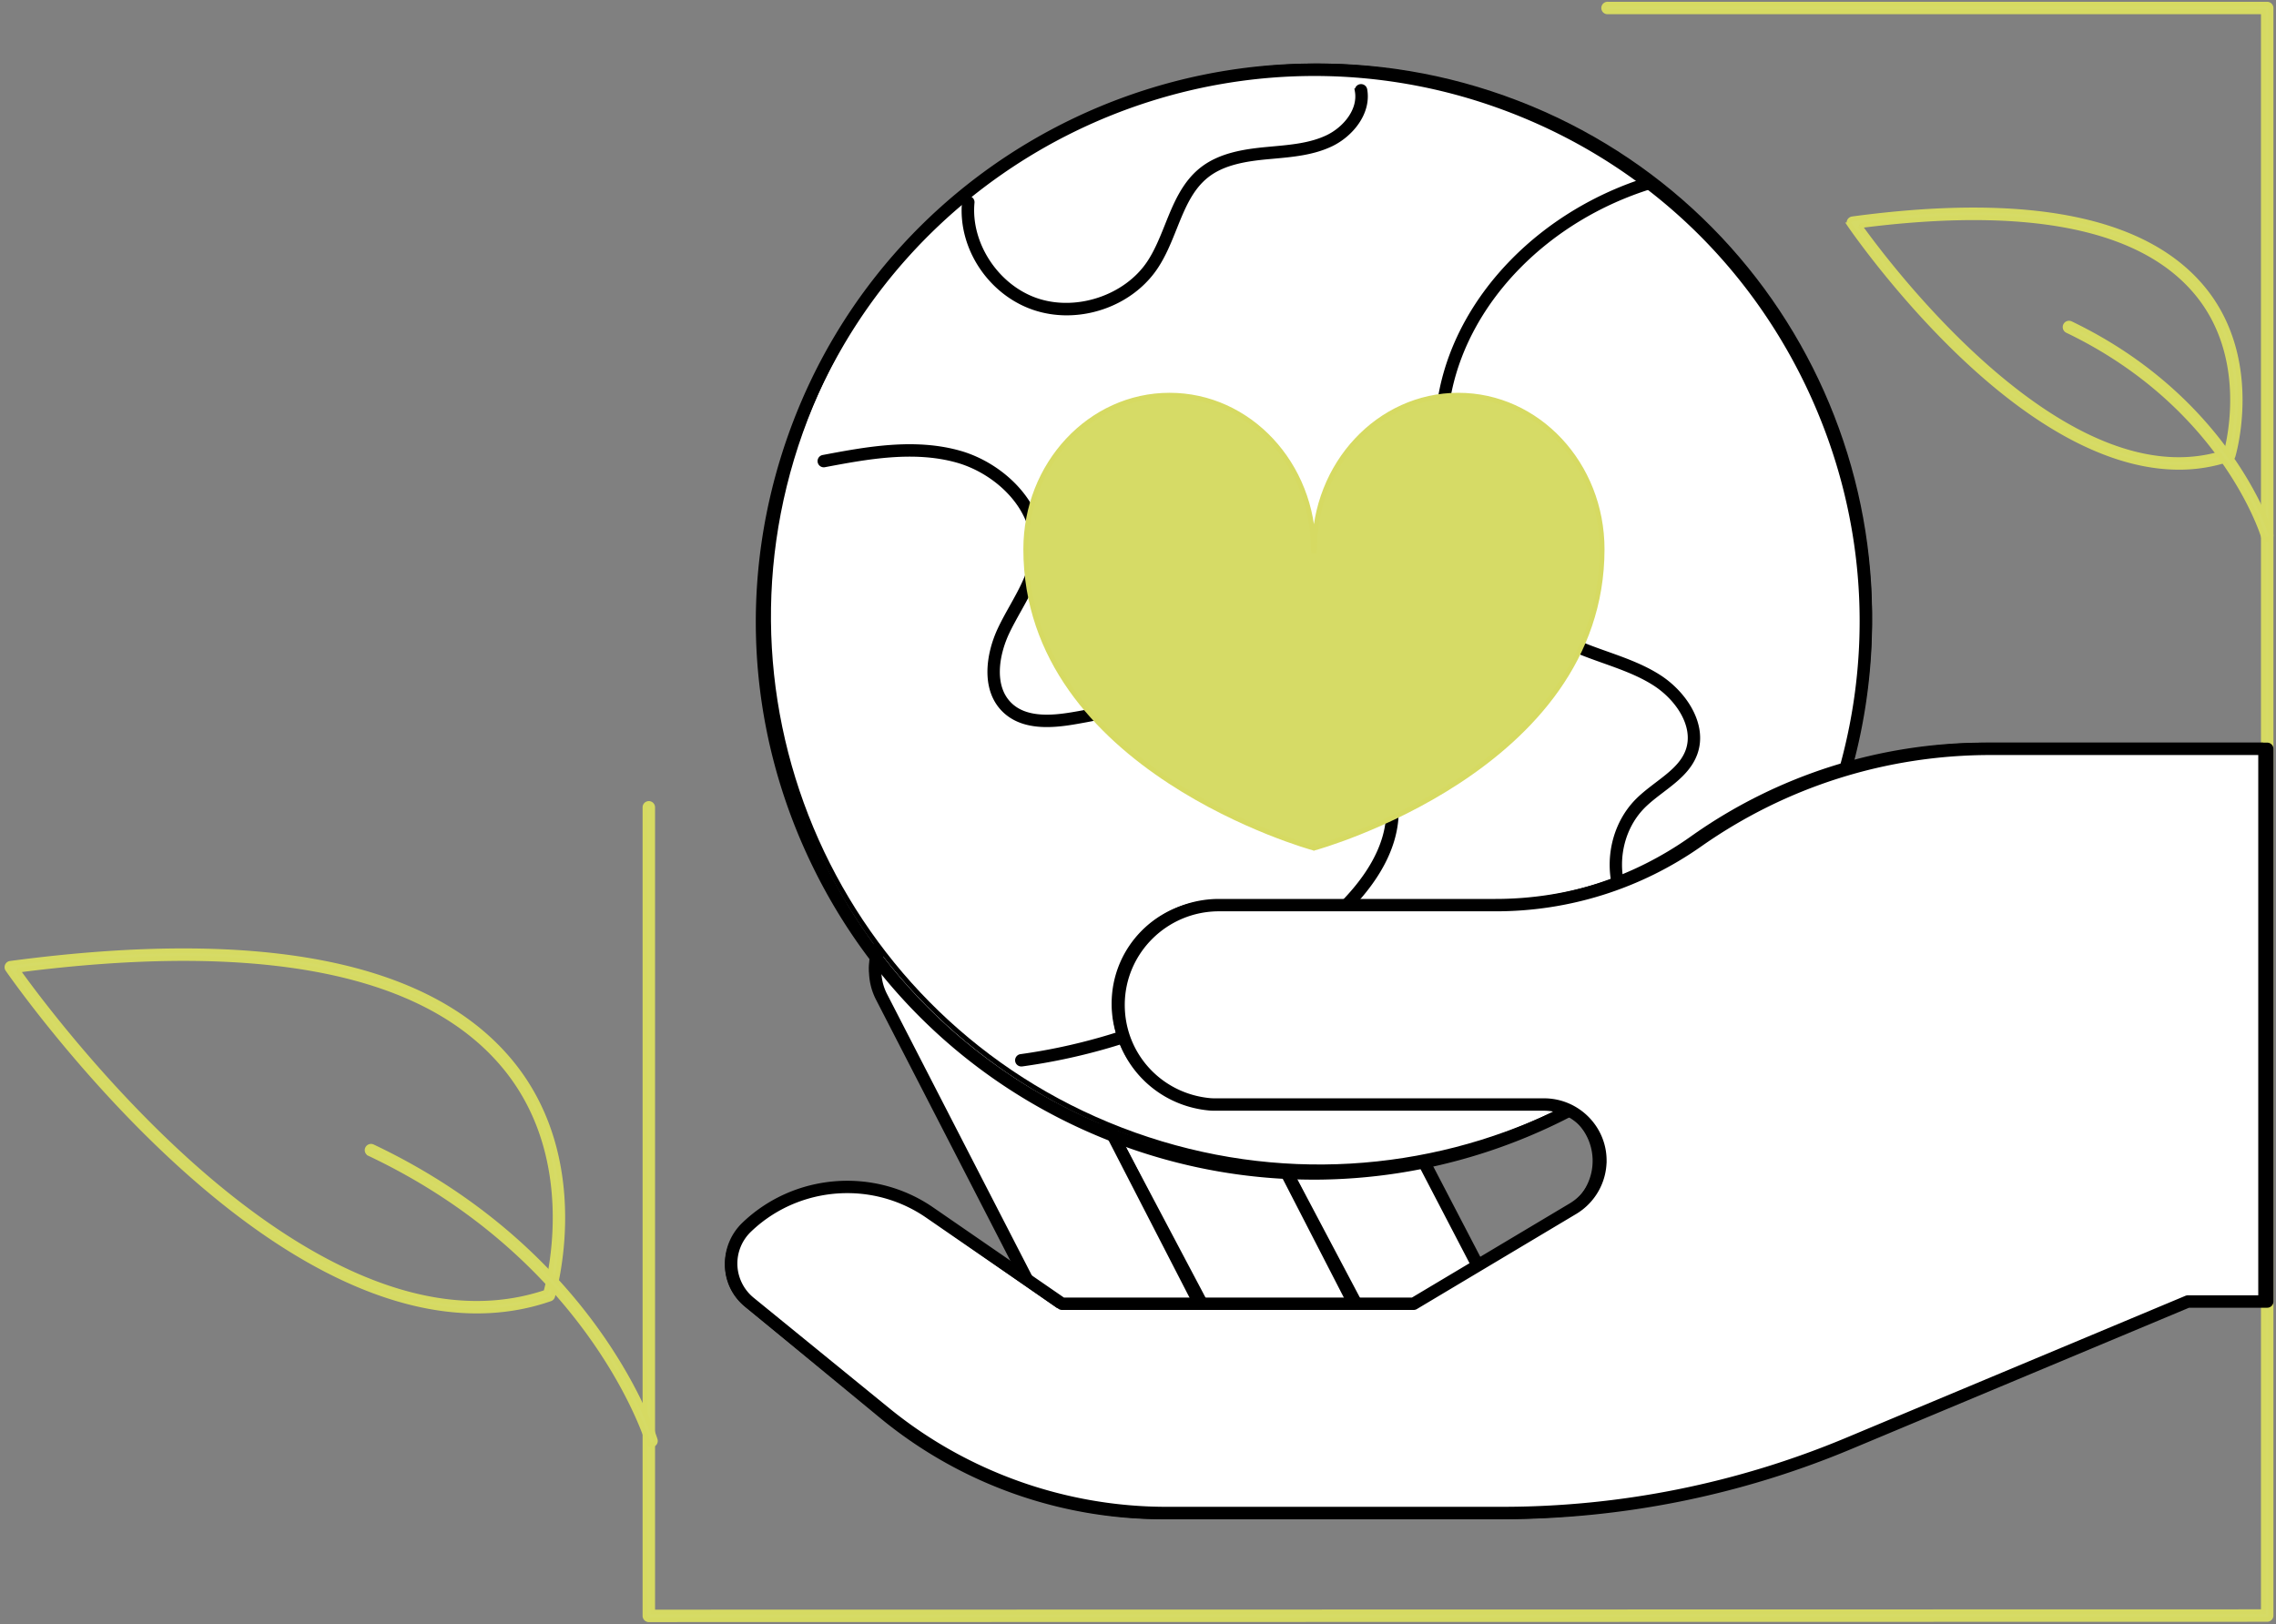 <svg xmlns="http://www.w3.org/2000/svg" width="234" height="167" viewBox="0 0 234 167"><rect x="0" y="0" width="234" height="167" fill="#808080" stroke="none"/><g stroke-width=".5" fill="none" fill-rule="evenodd"><path d="M66.707 166.536a.39.39 0 0 1-.39-.388V83.01a.39.39 0 0 1 .78 0v82.748l165.608-.033V1.212h-67.397a.39.39 0 1 1 0-.777h67.787a.39.39 0 0 1 .39.388v165.292a.39.39 0 0 1-.39.389l-166.388.032z" stroke="#D6DA62" fill="#D6DB66"></path><path d="M128.873 97.768a10.62 10.62 0 0 1 9.423 5.734l19.011 36.585h-15.375l-17.86-34.374c-1.88-3.618.736-7.945 4.8-7.945" stroke="#000" fill="#FFF"></path><path d="M156.915 140.087h-15.499a.393.393 0 0 1-.348-.21l-18.006-34.596a5.822 5.822 0 0 1 .185-5.748 5.804 5.804 0 0 1 5.004-2.823c4.154 0 7.927 2.293 9.848 5.983l19.164 36.818a.4.4 0 0 1-.012.387.397.397 0 0 1-.336.189zm-15.262-.786h14.615l-18.866-36.245a10.288 10.288 0 0 0-9.15-5.56 5.028 5.028 0 0 0-4.334 2.444 5.043 5.043 0 0 0-.16 4.977l17.895 34.384z" stroke="#000" fill="#000"></path><path d="M111.395 93.536c4.332 0 8.305 2.377 10.308 6.164l20.792 39.329h-16.816l-19.536-36.953c-2.055-3.888.805-8.54 5.252-8.54" stroke="#000" fill="#FFF"></path><path d="M142.11 140.087h-16.467a.385.385 0 0 1-.342-.21L106.172 102.7a6.289 6.289 0 0 1 .194-6.145c1.131-1.891 3.108-3.019 5.29-3.019 4.402 0 8.4 2.457 10.434 6.41l20.362 39.57a.389.389 0 0 1-.342.572v-.001zm-16.234-.78h15.599l-20.067-38.998c-1.902-3.696-5.638-5.992-9.752-5.992-1.91 0-3.641.987-4.63 2.642a5.507 5.507 0 0 0-.171 5.38l19.02 36.967z" stroke="#000" fill="#000"></path><path d="M95.525 93.536c4.331 0 8.305 2.377 10.308 6.164l20.792 39.329h-16.816l-19.537-36.953c-2.055-3.888.806-8.54 5.253-8.54" stroke="#000" fill="#FFF"></path><path d="M126.24 140.087h-16.467a.385.385 0 0 1-.342-.21L90.3 102.7a6.289 6.289 0 0 1 .195-6.145c1.131-1.891 3.108-3.019 5.29-3.019 4.402 0 8.4 2.457 10.434 6.41l20.361 39.57a.389.389 0 0 1-.342.572v-.001zm-16.234-.78h15.599l-20.068-38.998c-1.901-3.696-5.637-5.992-9.751-5.992-1.91 0-3.641.987-4.63 2.642a5.507 5.507 0 0 0-.172 5.38l19.022 36.967z" stroke="#000" fill="#000"></path><path d="M188.925 82.372c-10.488 29.44-42.856 44.805-72.296 34.316-29.442-10.486-44.806-42.853-34.32-72.293C92.799 14.957 125.167-.408 154.608 10.08c29.44 10.486 44.806 42.853 34.318 72.293" stroke="#000" fill="#FFF"></path><path d="M135.035 121.043a56.836 56.836 0 0 1-19.109-3.315c-14.367-5.121-25.883-15.533-32.423-29.316-6.542-13.785-7.324-29.294-2.207-43.669C91.862 15.071 124.586-.472 154.25 10.1c14.369 5.121 25.883 15.531 32.425 29.316 6.54 13.785 7.324 29.293 2.206 43.668-8.317 23.358-30.369 37.96-53.846 37.96zm.106-113.481c-23.158 0-44.908 14.401-53.112 37.443-5.048 14.179-4.276 29.475 2.176 43.072 6.451 13.597 17.81 23.867 31.983 28.918 29.254 10.424 61.54-4.905 71.96-34.173 5.049-14.179 4.276-29.475-2.176-43.072-6.452-13.597-17.81-23.867-31.983-28.918a56.066 56.066 0 0 0-18.848-3.27z" stroke="#000" fill="#000"></path><path d="M176.203 98.826c-3.802 0-7.655-2.237-9.399-5.548-1.882-3.577-1.205-8.198 1.61-10.987.603-.595 1.297-1.123 1.968-1.635 1.359-1.033 2.641-2.009 3.164-3.463.91-2.542-1.043-5.419-3.445-6.946-1.59-1.013-3.43-1.667-5.207-2.3-1.04-.37-2.116-.753-3.143-1.205-9.805-4.322-15.732-16.06-13.494-26.725 2.043-9.742 10.38-18.212 21.238-21.58a.388.388 0 0 1 .229.74c-10.595 3.287-18.726 11.529-20.712 21-2.163 10.319 3.567 21.676 13.05 25.855 1.002.442 2.064.82 3.09 1.185 1.82.648 3.699 1.315 5.365 2.375 2.66 1.694 4.805 4.938 3.755 7.863-.598 1.67-2.034 2.761-3.423 3.818-.65.497-1.325 1.01-1.89 1.569-2.58 2.554-3.2 6.79-1.472 10.073 1.736 3.298 5.727 5.445 9.5 5.101a.387.387 0 1 1 .07.771 9.255 9.255 0 0 1-.854.04M105.02 109.406a.387.387 0 0 1-.053-.772c11.054-1.529 21.873-6.267 30.464-13.344 4.986-4.105 7.453-8.203 7.338-12.184-.114-3.919-2.86-7.737-6.991-9.724-3.343-1.61-7.576-2.124-12.585-1.532-2.542.3-5.1.842-7.572 1.364-1.718.363-3.493.738-5.255 1.033-2.226.37-5.023.586-6.906-1.054-2.436-2.124-1.859-5.919-.625-8.523.365-.772.79-1.533 1.203-2.27 1.024-1.833 1.991-3.568 2.183-5.535.437-4.474-3.622-8.363-7.799-9.538-4.487-1.264-9.357-.344-13.656.465a.387.387 0 1 1-.145-.761c4.382-.827 9.35-1.763 14.013-.45 4.485 1.262 8.84 5.481 8.364 10.358-.207 2.129-1.26 4.015-2.279 5.838-.405.726-.823 1.476-1.178 2.223-1.12 2.36-1.678 5.77.434 7.61 1.635 1.424 4.205 1.214 6.261.871 1.747-.29 3.514-.664 5.222-1.025 2.49-.527 5.065-1.07 7.643-1.375 5.159-.609 9.538-.071 13.015 1.603 4.393 2.113 7.31 6.195 7.433 10.4.123 4.23-2.441 8.538-7.62 12.803a61.82 61.82 0 0 1-30.854 13.516l-.055.003M109.676 32.174c-1.142 0-2.286-.178-3.38-.551-4.512-1.543-7.58-6.215-7.138-10.868a.392.392 0 0 1 .427-.347c.217.02.375.207.355.417-.405 4.243 2.501 8.668 6.615 10.073 4.114 1.405 9.206-.287 11.593-3.853.778-1.164 1.327-2.531 1.857-3.854.859-2.143 1.747-4.36 3.644-5.816 1.814-1.39 4.19-1.783 6.486-2.003l.707-.066c1.939-.175 3.943-.356 5.664-1.183 1.78-.855 3.397-2.77 3.038-4.775a.385.385 0 0 1 .32-.444.392.392 0 0 1 .453.312c.426 2.376-1.421 4.614-3.464 5.596-1.853.89-3.93 1.077-5.94 1.259l-.7.064c-2.18.209-4.425.576-6.08 1.845-1.728 1.326-2.54 3.349-3.398 5.49-.544 1.36-1.108 2.764-1.932 3.995-1.983 2.965-5.551 4.709-9.127 4.709" stroke="#000" fill="#000"></path><path d="M135.032 56.472c0 .075.02.213.056.398.036-.185.057-.323.057-.398 0-8.745 6.619-15.834 14.784-15.834 8.164 0 14.784 7.089 14.784 15.834 0 22.64-29.568 30.716-29.568 30.716l-.057-.082-.056.082s-29.568-8.075-29.568-30.716c0-8.745 6.619-15.834 14.784-15.834 8.164 0 14.784 7.089 14.784 15.834z" stroke="#D6DA62" fill="#D6DB66"></path><path d="M232.427 133.998h-8.151l-34.743 14.706a91.621 91.621 0 0 1-35.72 7.253h-34.349a45.336 45.336 0 0 1-28.831-10.362l-13.944-11.492c-2.41-1.986-2.559-5.641-.318-7.818a14.781 14.781 0 0 1 18.774-1.534l13.594 9.479h36.085l16.358-9.876a5.829 5.829 0 0 0 2.809-4.991c0-3.216-2.593-5.823-5.791-5.823h-33.788a5.59 5.59 0 0 1-.536-.022c-5.279-.5-9.337-4.958-9.337-10.318 0-5.724 4.615-10.363 10.31-10.363h28.366a35.867 35.867 0 0 0 20.77-6.63 51.96 51.96 0 0 1 30.074-9.598h28.368v57.39z" stroke="#000" fill="#FFF"></path><path d="M154.343 155.957h-34.41c-10.593 0-20.938-3.676-29.13-10.35L76.835 134.23a5.57 5.57 0 0 1-2.049-4.083 5.561 5.561 0 0 1 1.706-4.237c5.22-5.014 13.336-5.67 19.301-1.558l13.517 9.317h35.92l16.293-9.724a5.4 5.4 0 0 0 2.626-4.611c0-2.965-2.428-5.378-5.412-5.378H124.89c-.22 0-.401-.007-.573-.024-5.533-.519-9.706-5.076-9.706-10.602 0-5.872 4.806-10.65 10.715-10.65h28.419c7.41 0 14.527-2.246 20.582-6.493 8.928-6.266 19.424-9.577 30.352-9.577h28.418c.214 0 .389.173.389.387v56.83a.387.387 0 0 1-.39.386h-8.086l-34.732 14.534a92.62 92.62 0 0 1-35.934 7.21M87.11 122.43c-3.66 0-7.3 1.368-10.075 4.036a4.785 4.785 0 0 0-1.471 3.647c.058 1.368.7 2.65 1.765 3.518l13.968 11.38c8.054 6.559 18.224 10.172 28.637 10.172h34.41a91.842 91.842 0 0 0 35.632-7.15l34.804-14.563c.048-.02.1-.031.151-.031h7.776V77.382h-28.028c-10.766 0-21.108 3.262-29.904 9.435a36.429 36.429 0 0 1-21.03 6.635h-28.419c-5.479 0-9.937 4.43-9.937 9.877 0 5.124 3.87 9.351 9.002 9.832.165.016.333.02.5.02h33.847c3.414 0 6.19 2.76 6.19 6.152a6.171 6.171 0 0 1-3.003 5.273l-16.386 9.781a.399.399 0 0 1-.2.054h-36.15a.39.39 0 0 1-.222-.068l-13.617-9.386a14.504 14.504 0 0 0-8.24-2.557" stroke="#000" fill="#000"></path><path d="M49.03 134.797c-9.111 0-19.42-5.016-30.264-14.813C8.27 110.504.863 99.777.79 99.67a.39.39 0 0 1-.036-.382.386.386 0 0 1 .304-.23c25.688-3.418 42.974-.035 51.379 10.059 8.567 10.288 4.417 24.042 4.374 24.18a.387.387 0 0 1-.244.253c-2.402.834-4.921 1.247-7.537 1.247M1.802 99.752c1.624 2.27 8.39 11.436 17.494 19.657 9.528 8.605 23.634 17.9 36.826 13.464.458-1.664 3.47-13.949-4.286-23.259C43.68 99.83 26.85 96.512 1.802 99.752" stroke="#D6DA62" fill="#D6DB66"></path><path d="M66.98 148.55a.396.396 0 0 1-.377-.28c-.056-.187-5.829-18.852-28.627-29.656a.388.388 0 0 1-.186-.521.393.393 0 0 1 .525-.185c23.132 10.96 28.988 29.95 29.044 30.14a.392.392 0 0 1-.378.503M224.024 48.043c-6.405 0-13.643-3.561-21.253-10.516-7.354-6.721-12.545-14.328-12.596-14.404a.395.395 0 0 1 .266-.615c18.017-2.426 30.145-.016 36.054 7.161 6.035 7.334 3.112 17.132 3.081 17.23a.392.392 0 0 1-.242.256 15.958 15.958 0 0 1-5.31.888m-32.84-24.838c2.846 3.984 21.37 28.754 37.707 23.268.364-1.37 2.317-9.855-2.995-16.302-5.657-6.868-17.336-9.21-34.713-6.966" stroke="#D6DA62" fill="#D6DB66"></path><path d="M233.09 55.45a.397.397 0 0 1-.38-.286c-.04-.133-4.107-13.46-20.161-21.175a.4.4 0 0 1-.187-.53.392.392 0 0 1 .527-.188c16.388 7.874 20.54 21.53 20.58 21.667a.4.4 0 0 1-.38.511" stroke="#D6DA62" fill="#D6DB66"></path></g></svg>
